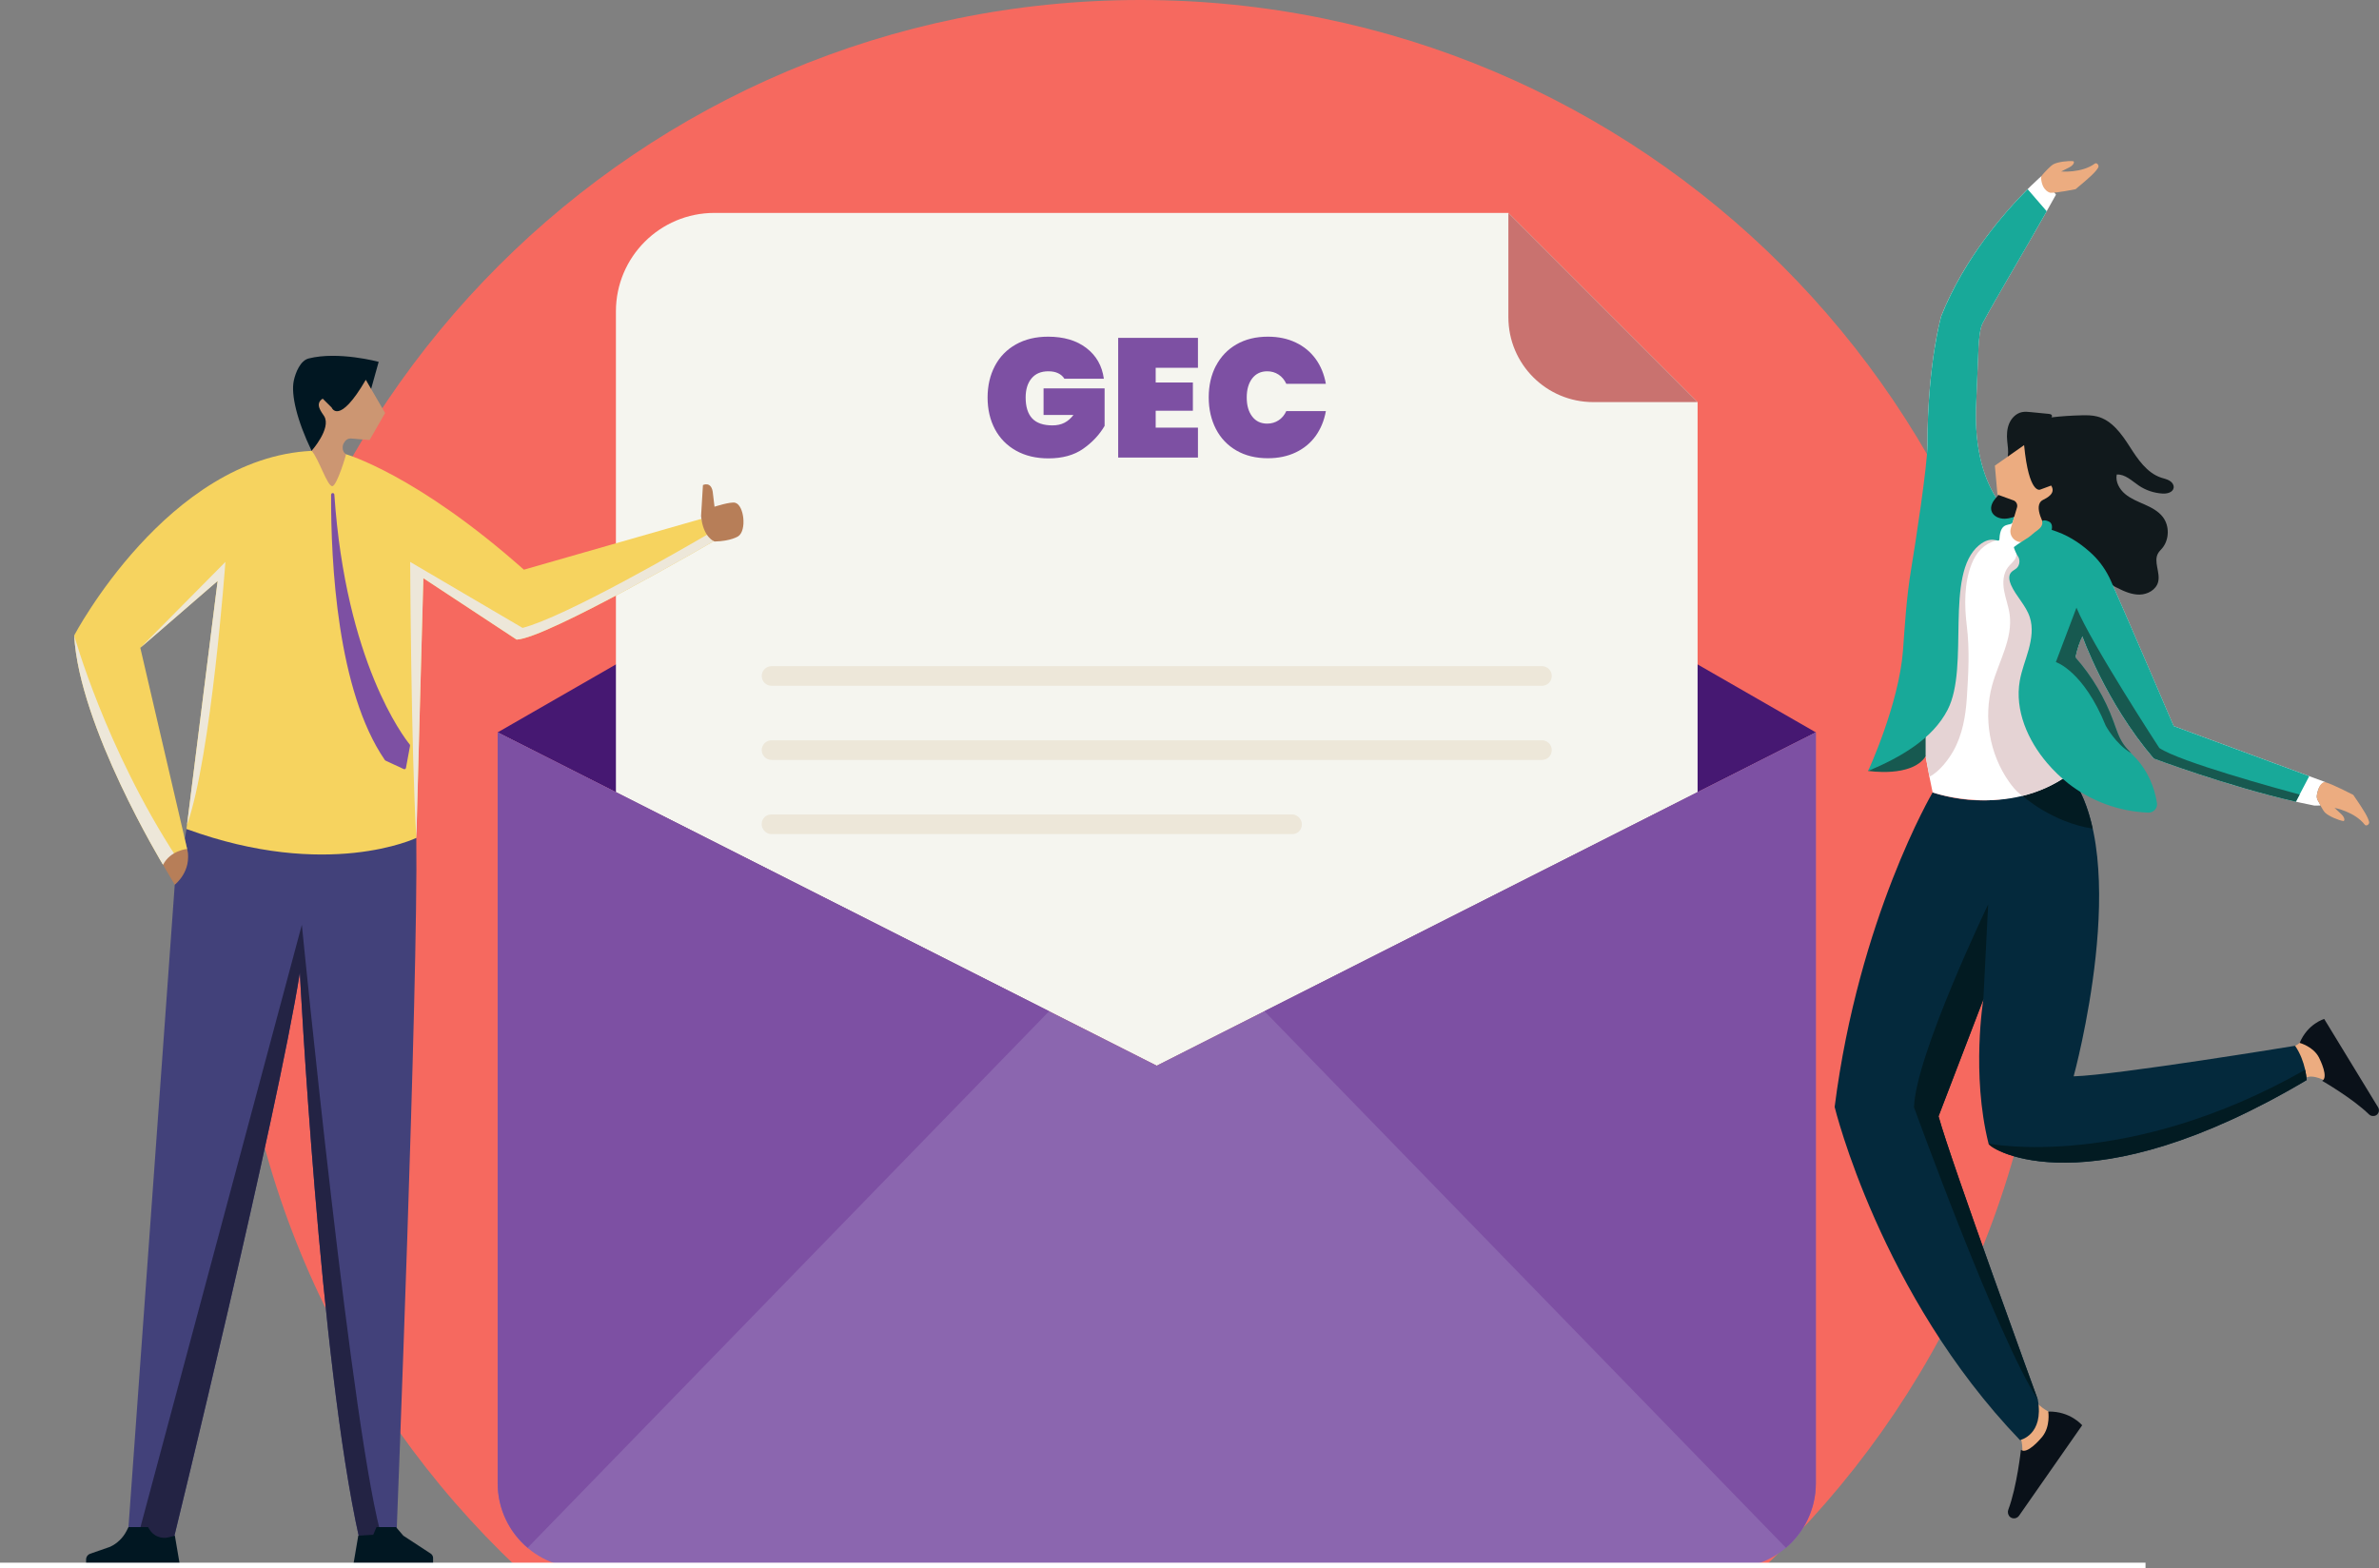 <?xml version="1.0" encoding="UTF-8"?> <svg xmlns="http://www.w3.org/2000/svg" id="Layer_1" data-name="Layer 1" viewBox="0 0 379.96 250.47"><rect x="0" y="0" width="379.96" height="250.47" fill="#808080" stroke="none"/><defs><style> .cls-1 { fill: #461872; } .cls-1, .cls-2, .cls-3, .cls-4, .cls-5, .cls-6, .cls-7, .cls-8, .cls-9, .cls-10, .cls-11, .cls-12, .cls-13, .cls-14, .cls-15, .cls-16, .cls-17, .cls-18, .cls-19, .cls-20, .cls-21, .cls-22 { stroke-width: 0px; } .cls-2 { fill: #232344; } .cls-3 { fill: #04293c; } .cls-4 { fill: #0a1119; } .cls-5 { fill: #cc9672; } .cls-6 { fill: #ecac80; } .cls-7 { fill: #011722; } .cls-8 { fill: #f6d35f; } .cls-9 { fill: #fff; } .cls-10 { fill: #e5d3d4; } .cls-11 { fill: #42417a; } .cls-12 { fill: #18a999; } .cls-13 { fill: #f5f5ef; } .cls-14 { fill: #ede7d9; } .cls-15 { fill: #c9726f; } .cls-16 { fill: #7d50a3; } .cls-17 { fill: #021b22; } .cls-18 { fill: #f6695f; } .cls-19 { fill: #b77e58; } .cls-20 { fill: #8b66af; } .cls-21 { fill: #175950; } .cls-22 { fill: #11191c; } </style></defs><g><path class="cls-18" d="m82.68,250.47h198.93c28.03-26.44,45.52-63.91,45.52-105.48C327.13,64.91,262.22,0,182.14,0S37.16,64.91,37.16,144.99c0,41.57,17.5,79.05,45.52,105.48Z"></path><g><g><polygon class="cls-1" points="79.48 116.99 184.75 56.49 290.02 116.99 184.75 170.24 79.48 116.99"></polygon><path class="cls-13" d="m184.75,170.24l86.38-43.7v-62.31l-30.22-30.22h-126.81c-8.69,0-15.73,7.04-15.73,15.73v76.8l86.38,43.7Z"></path><path class="cls-15" d="m254.47,64.23h16.66l-30.22-30.22v16.66c0,7.49,6.07,13.56,13.56,13.56Z"></path><path class="cls-20" d="m79.48,116.99v119.93c0,7.48,6.07,13.55,13.55,13.55h183.43c7.48,0,13.55-6.07,13.55-13.55v-119.93l-105.27,53.25-105.27-53.25Z"></path><path class="cls-16" d="m201.96,161.54l83.28,85.7c2.92-2.49,4.78-6.18,4.78-10.32v-119.93l-88.06,44.55Z"></path><path class="cls-16" d="m84.27,247.24l83.28-85.7-88.06-44.55v119.93c0,4.14,1.86,7.84,4.78,10.32Z"></path></g><g><g><path class="cls-11" d="m29.78,132.42l-.26,1.61.37,1.58s.74,1.99-1.98,5.71l-7.39,102.61s1.7,2.41,7.23,1.83c0,0,16.51-67.5,20.14-90.38,0,0,3.19,62.16,9.46,90.23,0,0,1.72-.15,6.01-1.23,0,0,3.44-87,3.13-110.53l-36.71-1.43Z"></path><path class="cls-8" d="m26.04,138.14s-13.42-22.12-14.19-36.64c0,0,14.93-28.38,37.93-29.48l5.48.54s11.28,3.22,28.41,18.44l28.3-8.11,1.92,3.62s-26.52,15.44-31.37,15.66l-14.91-9.82-1.12,41.5s-14.16,6.82-36.71-1.43l4.98-39.63-12.35,10.69,7.48,32.13s-2.31,2.09-3.85,2.53Z"></path><path class="cls-7" d="m59.27,62.13l1.21-4.33s-6.43-1.74-11.18-.54c-1.32.33-2.1,2.23-2.38,3.56-.47,2.2.51,6.34,2.85,11.2l2.04-.36,4.24-5.61,3.22-3.92Z"></path><path class="cls-5" d="m58.43,60.68l3.08,5.29-2.48,4.32-3-.25c-.52.02-.86.22-1.2.88,0,0-.42,1.08.43,1.63.06.04-1.44,5.01-2.17,5.11-.79.11-2.21-4.46-3.32-5.65,0,0,3.18-3.58,2.01-5.52-.36-.6-1.6-1.95-.24-2.81l1.43,1.42s1.14,2.97,5.45-4.43Z"></path><path class="cls-14" d="m36,89.76l-13.59,13.73,12.35-10.69-4.89,38.98c3.89-11.03,6.13-42.02,6.13-42.02Z"></path><path class="cls-14" d="m28.2,136.96c-11.37-17.44-16.35-35.46-16.35-35.46.77,14.52,14.19,36.64,14.19,36.64l2.13-1.17s.02-.01.02-.02Z"></path><path class="cls-14" d="m82.52,102.17c4.84-.22,31.37-15.66,31.37-15.66l-.67-1.27c-3.81,2.23-22.93,13.3-29.76,15.06l-17.95-10.54s.15,30.36.99,44.1l1.12-41.5,14.91,9.82Z"></path><path class="cls-2" d="m48.21,147.72l-25.8,96.31h0c1.01,1.76,3.04,1.98,5.34,1.74,0,0,16.51-67.5,20.14-90.38,0,0,3.19,62.16,9.46,90.23,0,0,1.59.4,3.79.47-4.72-14.94-12.93-98.36-12.93-98.36Z"></path><path class="cls-19" d="m26.04,138.14l1.87,3.18s2.81-2.14,1.98-5.71c0,0-2.66.22-3.85,2.53Z"></path><path class="cls-19" d="m111.97,82.44l.3-4.96s1.44-.72,1.6,1.4l.25,2.06s2.59-.84,3.31-.63c1.42.4,1.86,4.43.48,5.35,0,0-1.16.79-3.78.84,0,0-1.83-.59-2.16-4.07Z"></path><path class="cls-7" d="m60.13,243.93h3.11l1.18,1.38,4.37,2.86c.24.16.38.42.38.7v1.09h-12.74l.79-4.65,2.39-.15.53-1.23Z"></path><path class="cls-7" d="m23.63,243.93h-3.11l-.3.6c-.57,1.12-1.49,2.02-2.63,2.55l-3.18,1.11c-.4.14-.66.51-.66.93v.84h14.97l-.79-4.65-.96.25c-1.2.32-2.46-.19-3.1-1.25l-.23-.38Z"></path></g><path class="cls-16" d="m52.88,79.03c-.04,10.91.99,31.33,8.59,42.38.03.04.06.07.11.09l2.9,1.35c.15.07.33-.02.36-.19l.65-3.53c.01-.07,0-.15-.05-.21-.92-1.13-10.21-13.15-12.04-39.91-.02-.33-.51-.32-.51,0Z"></path></g><g><path class="cls-6" d="m325.5,224.28s1.06,1.06,2.51,1.6l.91,1.53-1.96,4.07-3.4.78-.59.06s.3-2.73-.92-3.54l3.46-4.5Z"></path><path class="cls-4" d="m322.77,231.58s-.63,5.9-2.02,9.59c-.07.18-.08.38-.04.57.02.06.04.13.06.2.27.72,1.25.81,1.69.19l10.09-14.46s-1.86-2.26-5.41-2.19c0,0,.37,2.36-.95,4.01-.31.38-2.44,2.9-3.42,2.1Z"></path><path class="cls-6" d="m365.64,167.55s1.31-.51,2.32-1.55l1.65-.21,2.76,3.22-.61,3.21-.17.53s-2.23-1.29-3.39-.54l-2.56-4.67Z"></path><path class="cls-4" d="m370.88,172.65s4.83,2.77,7.47,5.35c.13.13.29.22.47.25.06.01.13.02.2.02.72.04,1.17-.77.8-1.38l-8.61-14.12s-2.64.74-3.92,3.82c0,0,2.17.57,3.08,2.33.21.41,1.57,3.19.51,3.73Z"></path><path class="cls-3" d="m308.67,126.58s-11.81,20.06-15.65,50.24c0,0,7.26,29.98,29.6,53.22,0,0,3.86-.8,2.85-6.47,0,0-13.91-38.11-15.86-45.26l7.16-18.68s-1.96,11.9.83,23.05c.24.94,15.87,10.56,50.8-10.15,0,0-.09-2.92-1.84-5.48,0,0-28.65,4.7-35.37,4.88,0,0,9.59-34.89-.67-48.27,0,0-9.31,7-21.85,2.92Z"></path><path class="cls-17" d="m325.47,223.58s-13.91-38.11-15.86-45.26l7.16-18.68.77-15.18s-11.55,24.02-11.85,32.4c0,0,13.34,36.87,19.78,46.72Z"></path><path class="cls-17" d="m330.52,123.66s-2.78,2.08-7.34,3.32l-.15.15s4.69,4.24,11.2,5.23c-.74-3.35-1.92-6.36-3.71-8.7Z"></path><path class="cls-17" d="m368.17,170.88c-28.49,16.22-50.57,11.8-50.57,11.8.24.94,15.87,10.56,50.8-10.15,0,0,0-.48-.24-1.65Z"></path><path class="cls-9" d="m326.06,28.12s-10.79,9.24-16.02,22.37c0,0-3.41,11.83-1.74,31.13,0,0-6.1,14.69.37,44.96,0,0,11.98,4.27,21.85-2.92,0,0-.86-16.52,2.07-22.04,0,0,3.64,10.44,11.39,19.53,0,0,14.02,5.28,25.65,7.53.17.03.83-.03.99,0,0,0-.15-.38-.33-.63-.27-.39-.28-.81-.27-.87.25-2.17,1.4-2.24,1.4-2.24l-24.26-8.96s-7.31-17.09-10.03-23.2c-.71-1.59-1.7-3.05-2.97-4.25-1.34-1.27-3.28-2.75-5.67-3.61l-5.86-2.09c-1.31-.47-2.49-1.3-3.27-2.45-1.77-2.58-3.92-6.88-3.79-14.76l.42-10.15c.05-1.01.19-2.98.67-3.87,2.57-4.78,7.38-12.68,11.71-20.51l-2.32-2.97Z"></path><path class="cls-10" d="m331.64,93.75c-.22-1.25-.62-2.46-1.03-3.66-.42-1.25-.9-2.57-1.94-3.38-1-.77-2.39-.93-3.59-.57-.95.28-2.41,1.05-2.86,2-.2.42-.14.82-.43,1.24-.31.44-.74.79-1.07,1.21-.8,1.03-.87,2.46-.64,3.75.23,1.29.72,2.52.89,3.82.52,3.87-1.74,7.49-2.78,11.25-1.45,5.23-.43,11.08,2.71,15.51.51.72,1.07,1.4,1.75,1.95.12.1.26.17.38.26,2.48-.61,5.05-1.69,7.49-3.47,0,0-.75-14.44,1.54-20.83-.51-2.96.09-6.09-.42-9.08Z"></path><path class="cls-10" d="m315.27,85.58c-1.27.12-2.52.56-3.55,1.31-2.03,1.48-3.13,3.91-3.94,6.29-.57,1.69-1.04,3.42-1.47,5.15-.22.85-.41,1.71-.61,2.57.01,6.2.64,13.92,2.47,23.18,1.65-.89,3.05-2.77,3.84-4.18,1.42-2.56,1.93-5.51,2.12-8.4.25-3.82.47-7.68,0-11.5-.4-3.26-.45-6.82.77-9.92.73-1.86,1.98-3.22,3.91-3.76-.13-.84-2.86-.81-3.53-.75Z"></path><path class="cls-21" d="m298.35,123.14s6.97,1.12,9.2-2.32v-9.84l-2.34-4.57-.61,5.91-4.08,8.41-2.16,2.41Z"></path><path class="cls-12" d="m320.03,81.16c-.24-.24-.46-.5-.66-.78-1.77-2.58-3.92-6.88-3.79-14.76l.42-10.15c.05-1.01.19-2.98.67-3.87,2.28-4.24,6.32-10.93,10.22-17.85l-3.05-3.53c-3.44,3.44-10.05,10.85-13.8,20.28,0,0-2.2,7.63-2.2,20.62,0,3.19-1.96,15.97-2.58,19.65-.8,4.74-1.08,9.91-1.32,13.09-.65,8.66-5.58,19.3-5.58,19.3,5.26-2.22,10.33-5.15,12.71-9.79,3.55-6.92-.57-21.64,5-26.26,2.18-1.81,3.23-.16,3.27-1.02.14-3.03,1.88-1.88,2.13-2.71l.28-.93c-.42-.56-1.01-.98-1.7-1.28Z"></path><path class="cls-22" d="m320.67,72.81c.14-.78-.02-1.58-.09-2.37-.09-.94-.05-1.92.32-2.8.37-.87,1.12-1.63,2.05-1.81.46-.09.93-.05,1.39,0,.95.09,1.9.19,2.85.28.17.02.36.04.48.17s.06.4-.11.4c1.63-.2,3.3-.3,4.94-.34.82-.02,1.66-.01,2.45.19,2.33.6,3.88,2.76,5.18,4.79,1.3,2.03,2.75,4.22,5.04,4.98.45.15.92.24,1.33.48.41.24.74.7.66,1.16-.13.72-1.05.95-1.78.9-1.35-.08-2.67-.52-3.79-1.28-1.11-.75-2.19-1.85-3.52-1.76-.23,1.16.43,2.35,1.34,3.11.91.76,2.03,1.2,3.12,1.68,1.08.48,2.18,1.05,2.9,1.99,1.1,1.43,1.05,3.63-.11,5.01-.21.25-.45.47-.62.75-.82,1.35.38,3.11-.02,4.63-.32,1.24-1.67,1.99-2.95,2.01s-2.49-.52-3.63-1.1c-.55-.28-1.1-.58-1.54-1.01-.47-.46-.78-1.05-1.17-1.58-1.3-1.76-3.35-2.78-5.08-4.11-1.66-1.27-3.05-2.85-4.68-4.15-.5-.4-1.04-.78-1.67-.87-.38-.05-.78,0-1.15.09-.87.21-1.72.58-2.61.61-.9.03-1.9-.41-2.14-1.27-.2-.72.2-1.47.69-2.03.49-.56,1.09-1.04,1.45-1.69.88-1.61.17-3.28.49-5.09Z"></path><path class="cls-6" d="m323.27,71.11l-4.66,3.27.41,4.62,2.64.96c.43.22.63.72.46,1.18l-.96,3.22c-.46,1.56,1.28,2.84,2.63,1.94l2.98-1.99s-2.27-3.55-.47-4.46c.59-.3,2.12-1.03,1.3-2.29l-1.76.65s-1.79.84-2.56-7.09Z"></path><path class="cls-12" d="m343.98,121.15s11.78,4.43,22.7,6.91l2.14-4.08-21.65-8s-7.31-17.09-10.03-23.2c-.71-1.59-1.7-3.05-2.97-4.25-1.34-1.27-3.28-2.75-5.67-3.61l-.83-.29s.02-.06.03-.09c.07-.35.05-.75-.18-1.02-.23-.28-1.12-.56-1.35-.29.16,1.09-.75,1.37-1.57,2.11-.91.82-1.74,1.1-2.94,2.04-.09.07.44,1.23.57,1.39.45.57.39,1.48-.14,1.98-.28.26-.67.41-.91.71-.44.53-.27,1.33,0,1.96.8,1.83,2.38,3.26,3,5.16.55,1.66.29,3.47-.17,5.16-.46,1.68-1.13,3.31-1.43,5.03-.81,4.69,1.28,9.49,4.37,13.11,1.01,1.19,2.14,2.28,3.36,3.25,3.63,2.85,8.17,4.5,12.78,4.68.84.03,1.53-.69,1.41-1.52-.39-2.59-1.53-5.16-3.27-7.07-.7-.77-1.5-1.46-2.09-2.32-.76-1.09-1.15-2.4-1.61-3.65-1.36-3.73-3.42-7.21-6.05-10.19,0-.06-.01-.11-.01-.16.29-1.29.65-2.42,1.11-3.28,0,0,3.64,10.44,11.39,19.53Z"></path><path class="cls-21" d="m343.98,121.15s11.78,4.43,22.7,6.91l.6-1.14c-3.23-.87-19.15-5.22-22.41-7.44,0,0-10.85-16.64-13.23-22.41l-3.29,8.69s4.39,1.37,7.96,10.15c0,0,1.57,2.95,4.08,4.4h0c-.44-.45-.87-.9-1.23-1.42-.76-1.09-1.15-2.4-1.61-3.65-1.36-3.73-3.42-7.21-6.05-10.19,0-.06-.01-.11-.01-.16.29-1.29.65-2.42,1.11-3.28,0,0,3.64,10.44,11.39,19.53Z"></path><path class="cls-6" d="m326,28.45c-.01-.18.05-.36.17-.49.39-.45,1.31-1.46,1.79-1.72.68-.38,2.35-.58,3.15-.49.23.03.21.54-.6.98l-1.31.66s3.25.3,5.38-1.26c.31-.23.72.29.54.62-.39.71-1.34,1.58-3.62,3.47,0,0-3,.62-4.03.57,0,0-1.32-.23-1.48-2.34Z"></path><path class="cls-6" d="m370.04,126.97c-.04.17-.02.52.06.69.26.54.86,1.76,1.25,2.15.55.55,2.1,1.21,2.9,1.34.23.04.35-.46-.31-1.1l-1.08-1s3.21.6,4.83,2.69c.24.31.78-.08.69-.44-.18-.79-.85-1.89-2.53-4.33,0,0-3.43-1.77-4.43-2.01,0,0-.88-.38-1.38,2.02Z"></path></g><path class="cls-14" d="m246.27,109.55h-123.04c-.87,0-1.57-.7-1.57-1.57h0c0-.87.7-1.57,1.57-1.57h123.04c.87,0,1.57.7,1.57,1.57h0c0,.87-.7,1.57-1.57,1.57Z"></path><path class="cls-14" d="m246.27,121.39h-123.04c-.87,0-1.57-.7-1.57-1.57h0c0-.87.7-1.57,1.57-1.57h123.04c.87,0,1.57.7,1.57,1.57h0c0,.87-.7,1.57-1.57,1.57Z"></path><rect class="cls-14" x="121.66" y="130.1" width="86.26" height="3.14" rx="1.5" ry="1.5"></rect><rect class="cls-9" y="249.62" width="342.67" height=".85"></rect></g></g><g><path class="cls-16" d="m170,60.5c-.23-.38-.57-.67-1-.88-.43-.21-.95-.31-1.57-.31-1.15,0-2.04.37-2.67,1.12-.63.75-.95,1.77-.95,3.06,0,1.49.35,2.61,1.05,3.35s1.78,1.11,3.24,1.11,2.5-.56,3.35-1.67h-4.78v-4.24h9.75v5.99c-.83,1.42-1.97,2.64-3.43,3.66-1.46,1.02-3.3,1.53-5.54,1.53-1.98,0-3.7-.41-5.17-1.23-1.47-.82-2.59-1.97-3.38-3.44-.78-1.48-1.17-3.16-1.17-5.05s.39-3.57,1.17-5.05c.78-1.48,1.9-2.62,3.36-3.44,1.46-.82,3.17-1.23,5.13-1.23,2.5,0,4.54.6,6.12,1.81,1.58,1.21,2.51,2.84,2.79,4.91h-6.32Z"></path><path class="cls-16" d="m184.58,58.75v2.35h5.94v4.51h-5.94v2.7h6.75v4.78h-12.74v-19.12h12.74v4.78h-6.75Z"></path><path class="cls-16" d="m194.2,58.45c.77-1.48,1.86-2.62,3.28-3.44,1.42-.82,3.1-1.23,5.02-1.23,1.66,0,3.14.31,4.44.93,1.31.62,2.37,1.5,3.19,2.63.82,1.13,1.36,2.46,1.63,3.97h-6.32c-.29-.63-.7-1.12-1.23-1.47-.53-.35-1.14-.53-1.82-.53-1.01,0-1.8.38-2.39,1.13-.58.76-.88,1.77-.88,3.05s.29,2.29.88,3.05c.58.76,1.38,1.13,2.39,1.13.68,0,1.29-.18,1.82-.53.53-.35.94-.84,1.23-1.47h6.32c-.27,1.51-.82,2.83-1.63,3.97-.82,1.13-1.88,2.01-3.19,2.63-1.3.62-2.79.93-4.44.93-1.93,0-3.6-.41-5.02-1.23-1.42-.82-2.52-1.97-3.28-3.44-.76-1.48-1.15-3.16-1.15-5.05s.38-3.57,1.15-5.05Z"></path></g></svg> 